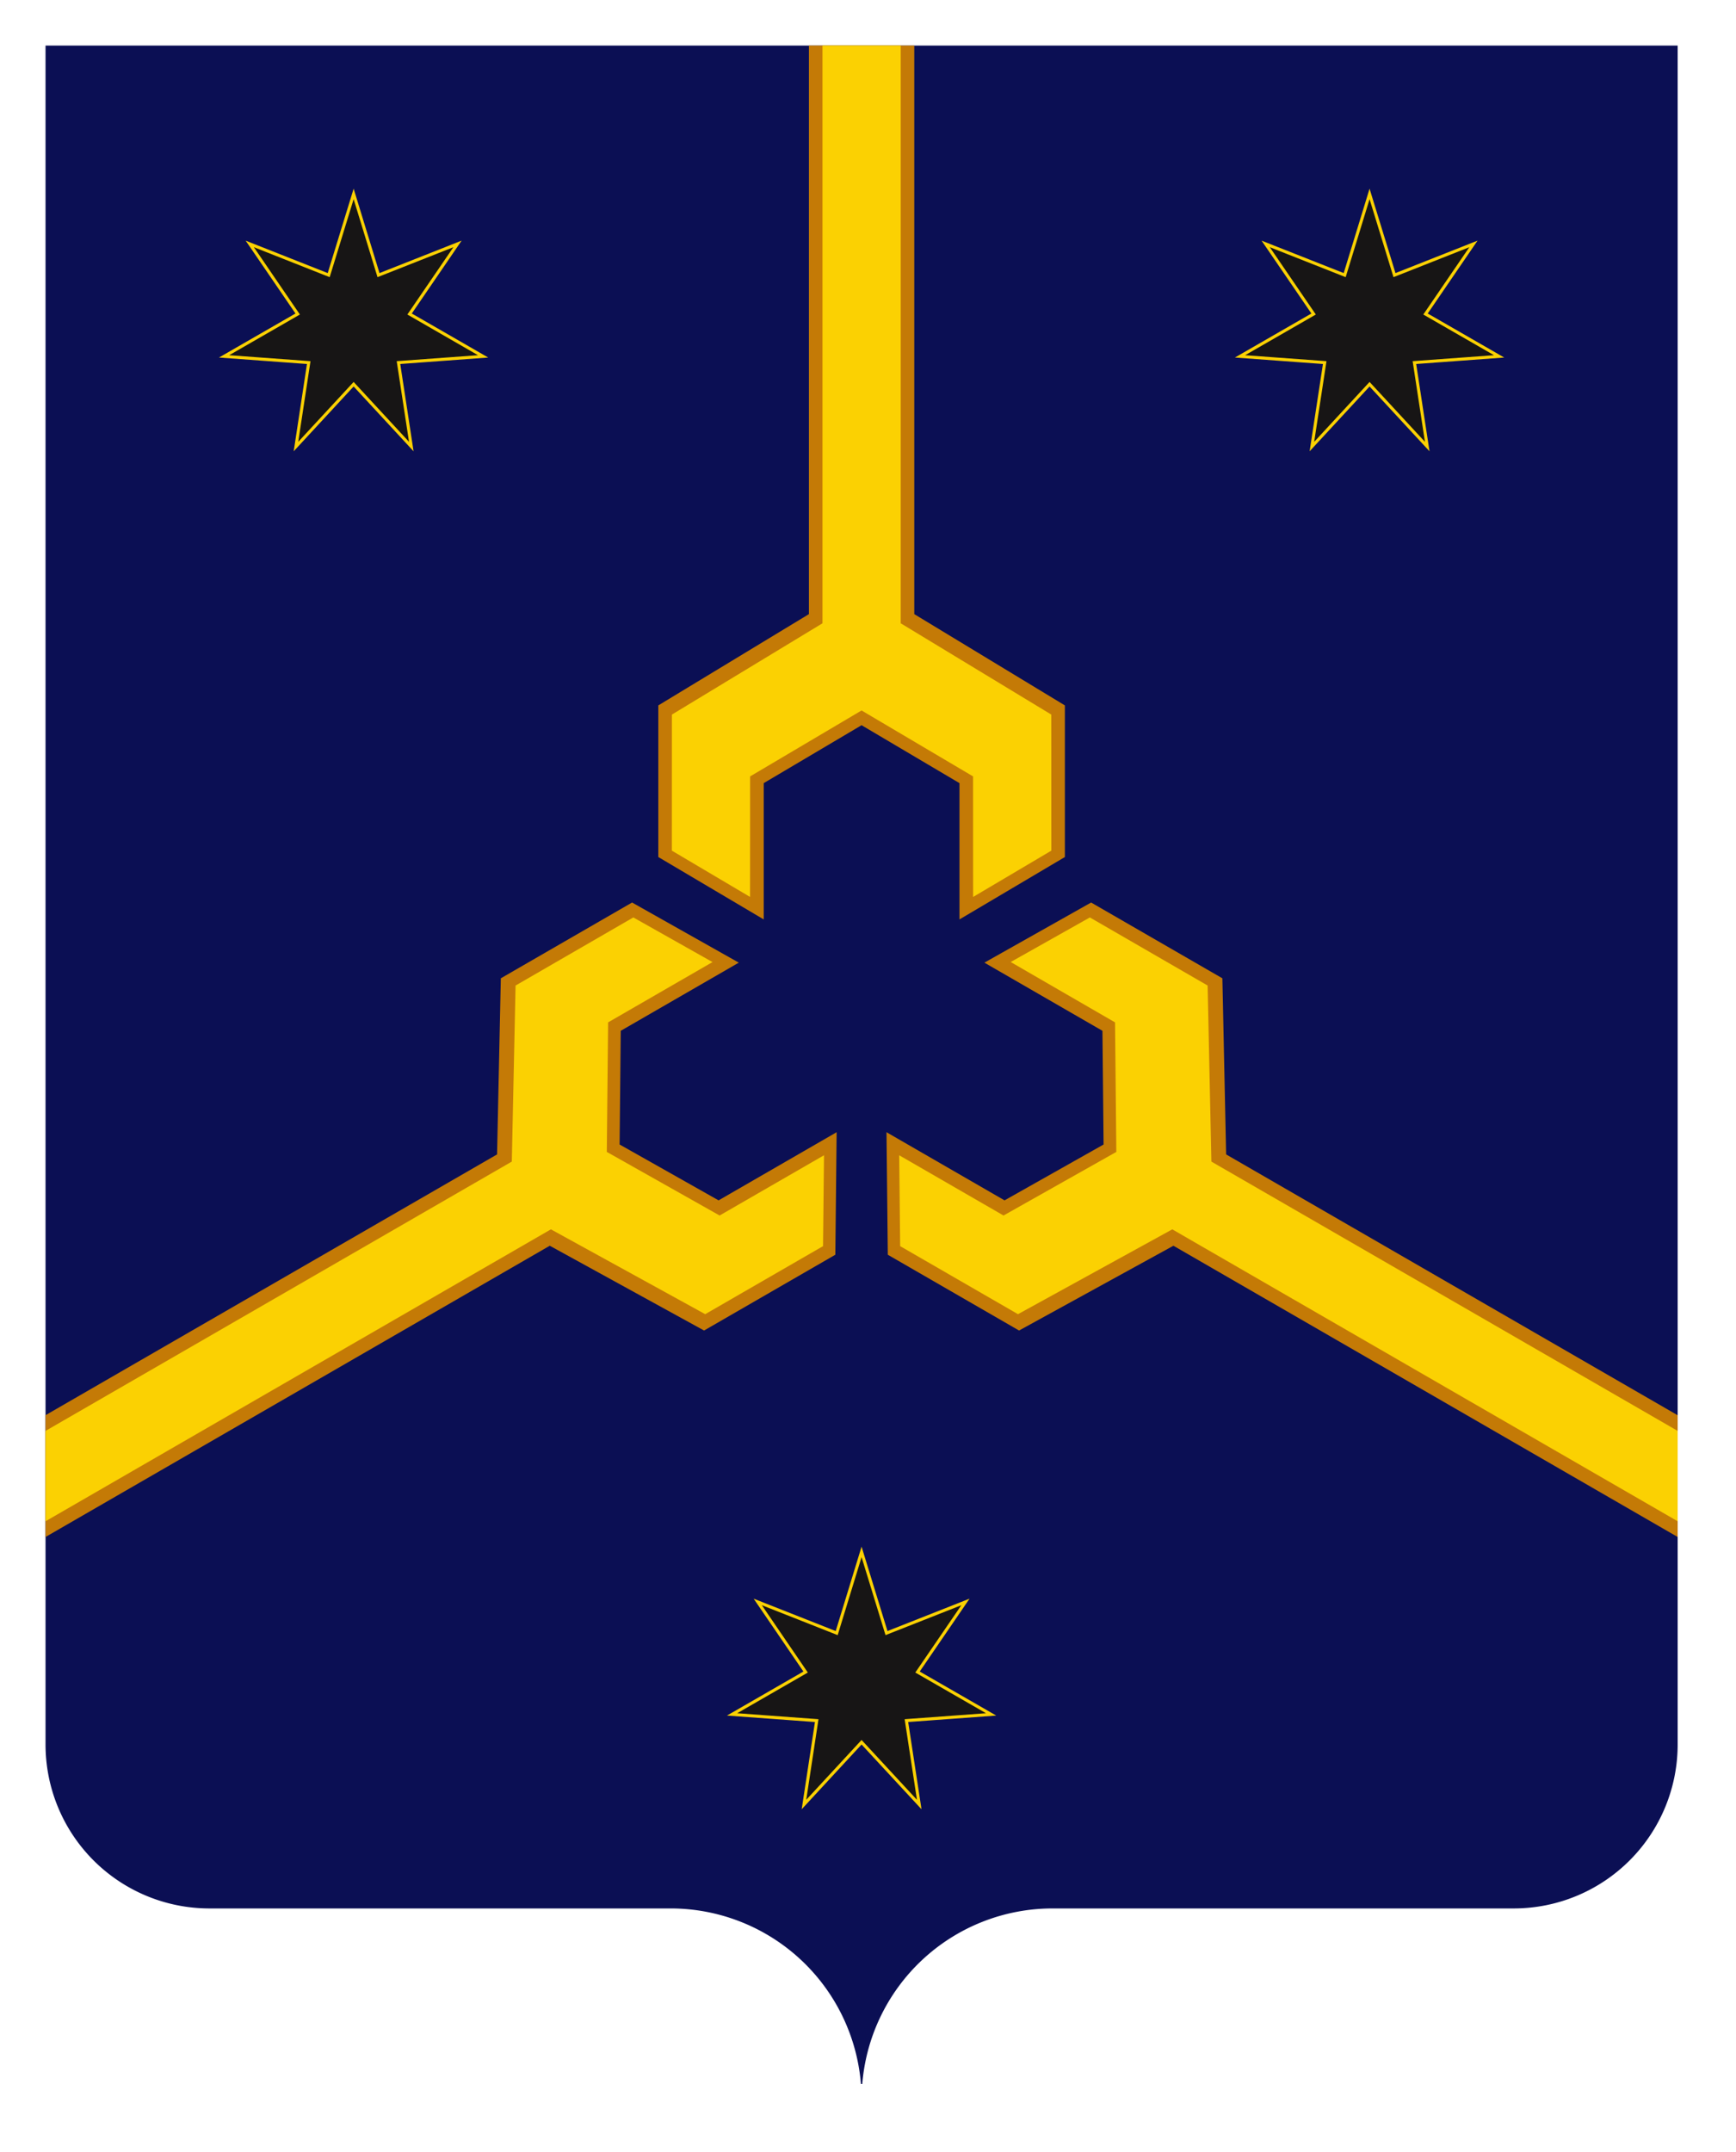 <svg id="e0ad7782-cfa9-4627-8b37-fd789038376f" data-name="Слой 1" xmlns="http://www.w3.org/2000/svg" xmlns:xlink="http://www.w3.org/1999/xlink" viewBox="0 0 305 378"><defs><style>.a0136754-d2e8-4d77-b47b-e9886e859a11,.f1197d5a-ac78-48a3-aa5d-547eb2ae8132{fill:none;}.bcf13b67-ff18-45bd-91ea-0897c864f60c{fill:#fff;}.be9a6918-d0af-4e1f-be14-65ecfbf63524{clip-path:url(#b07ee1cf-3c9a-4dd6-829b-f503347b46f3);}.e750ae0e-c9aa-470c-b962-87f82251d4c0{fill:#0b0f54;}.b96e4d27-6bb5-4db6-a2c7-28e7810a8cb0,.e42b76ee-b3ef-48e4-8206-983b3dc47963,.e750ae0e-c9aa-470c-b962-87f82251d4c0,.f31fecd7-c934-49ff-9ce3-57ff43d3fbe0{fill-rule:evenodd;}.e42b76ee-b3ef-48e4-8206-983b3dc47963{fill:#171515;}.f1197d5a-ac78-48a3-aa5d-547eb2ae8132{stroke:#fbd102;stroke-width:0.54px;}.f31fecd7-c934-49ff-9ce3-57ff43d3fbe0{fill:#c47a06;}.b96e4d27-6bb5-4db6-a2c7-28e7810a8cb0{fill:#fbd102;}</style><clipPath id="b07ee1cf-3c9a-4dd6-829b-f503347b46f3" transform="translate(-147 89)"><rect class="a0136754-d2e8-4d77-b47b-e9886e859a11" x="155" y="-81" width="287" height="358"/></clipPath></defs><rect class="bcf13b67-ff18-45bd-91ea-0897c864f60c" width="305" height="378"/><g class="be9a6918-d0af-4e1f-be14-65ecfbf63524"><path class="e750ae0e-c9aa-470c-b962-87f82251d4c0" d="M441.75-81V217.31a28.8,28.8,0,0,1-28.68,28.87H331.83a33.55,33.55,0,0,0-33.37,31.26h-.17a33.55,33.55,0,0,0-33.37-31.26H183.67A28.8,28.8,0,0,1,155,217.31V-81Z" transform="translate(-147 89)"/></g><polygon class="e42b76ee-b3ef-48e4-8206-983b3dc47963" points="240.62 34.06 245 48.32 258.87 42.84 250.45 55.15 263.38 62.59 248.5 63.68 250.75 78.43 240.62 67.48 230.49 78.43 232.74 63.68 217.86 62.59 230.79 55.15 222.37 42.84 236.25 48.32 240.62 34.06 240.62 34.06"/><polygon class="f1197d5a-ac78-48a3-aa5d-547eb2ae8132" points="240.62 34.06 245 48.32 258.87 42.84 250.45 55.15 263.38 62.59 248.5 63.68 250.75 78.43 240.62 67.48 230.49 78.43 232.74 63.68 217.86 62.59 230.79 55.15 222.37 42.84 236.25 48.32 240.62 34.06 240.62 34.06"/><polygon class="e42b76ee-b3ef-48e4-8206-983b3dc47963" points="62.13 34.06 57.75 48.32 43.88 42.84 52.3 55.15 39.37 62.59 54.24 63.68 52 78.43 62.13 67.48 72.26 78.43 70.01 63.68 84.88 62.59 71.96 55.15 80.38 42.84 66.5 48.32 62.13 34.06 62.13 34.06"/><polygon class="f1197d5a-ac78-48a3-aa5d-547eb2ae8132" points="62.13 34.06 57.75 48.32 43.88 42.84 52.3 55.15 39.37 62.59 54.24 63.68 52 78.43 62.13 67.48 72.26 78.43 70.01 63.68 84.88 62.59 71.96 55.15 80.38 42.84 66.5 48.32 62.13 34.06 62.13 34.06"/><polygon class="e42b76ee-b3ef-48e4-8206-983b3dc47963" points="151.37 272.56 147 286.82 133.13 281.35 141.54 293.66 128.62 301.1 143.49 302.19 141.25 316.93 151.37 305.99 161.5 316.93 159.25 302.19 174.13 301.1 161.2 293.66 169.62 281.35 155.75 286.82 151.37 272.56 151.37 272.56"/><polygon class="f1197d5a-ac78-48a3-aa5d-547eb2ae8132" points="151.37 272.56 147 286.82 133.13 281.35 141.54 293.66 128.62 301.1 143.49 302.19 141.25 316.93 151.37 305.99 161.5 316.93 159.25 302.19 174.13 301.1 161.2 293.66 169.62 281.35 155.75 286.82 151.37 272.56 151.37 272.56"/><polygon class="f31fecd7-c934-49ff-9ce3-57ff43d3fbe0" points="115.66 123.89 115.66 150.52 134.18 161.48 134.18 137.54 151.37 127.37 168.57 137.54 168.57 161.48 187.09 150.52 187.09 123.89 160.63 107.86 160.63 8 142.12 8 142.12 107.86 115.66 123.89 115.66 123.89"/><polygon class="f31fecd7-c934-49ff-9ce3-57ff43d3fbe0" points="96.59 218.79 123.7 233.68 146.76 220.37 146.99 198.85 126.25 210.82 108.86 201.01 109.06 181.04 129.8 169.07 111.05 158.51 87.99 171.82 87.33 202.75 8 248.55 8 269.94 96.59 218.79 96.59 218.79"/><polygon class="f31fecd7-c934-49ff-9ce3-57ff43d3fbe0" points="215.42 202.75 214.76 171.82 191.7 158.51 172.95 169.07 193.69 181.04 193.89 201.01 176.49 210.82 155.75 198.85 155.98 220.37 179.04 233.68 206.16 218.79 294.75 269.94 294.75 248.56 215.42 202.75 215.42 202.75"/><polygon class="b96e4d27-6bb5-4db6-a2c7-28e7810a8cb0" points="144.5 109.47 118.05 125.5 118.04 149.4 131.78 157.53 131.79 136.36 151.37 124.78 170.96 136.36 170.97 157.53 184.71 149.4 184.7 125.5 158.25 109.47 158.25 8 144.5 8 144.5 109.47 144.5 109.47"/><polygon class="b96e4d27-6bb5-4db6-a2c7-28e7810a8cb0" points="96.79 215.91 123.9 230.81 144.6 218.86 144.77 202.9 126.43 213.48 106.61 202.31 106.84 179.56 125.18 168.97 111.27 161.13 90.58 173.09 89.92 204.01 8 251.31 8 267.18 96.79 215.91 96.79 215.91"/><polygon class="b96e4d27-6bb5-4db6-a2c7-28e7810a8cb0" points="212.83 204.01 212.17 173.09 191.48 161.13 177.57 168.96 195.9 179.56 196.13 202.31 176.31 213.48 157.98 202.9 158.15 218.86 178.85 230.81 205.96 215.91 294.75 267.18 294.75 251.31 212.83 204.01 212.83 204.01"/></svg>